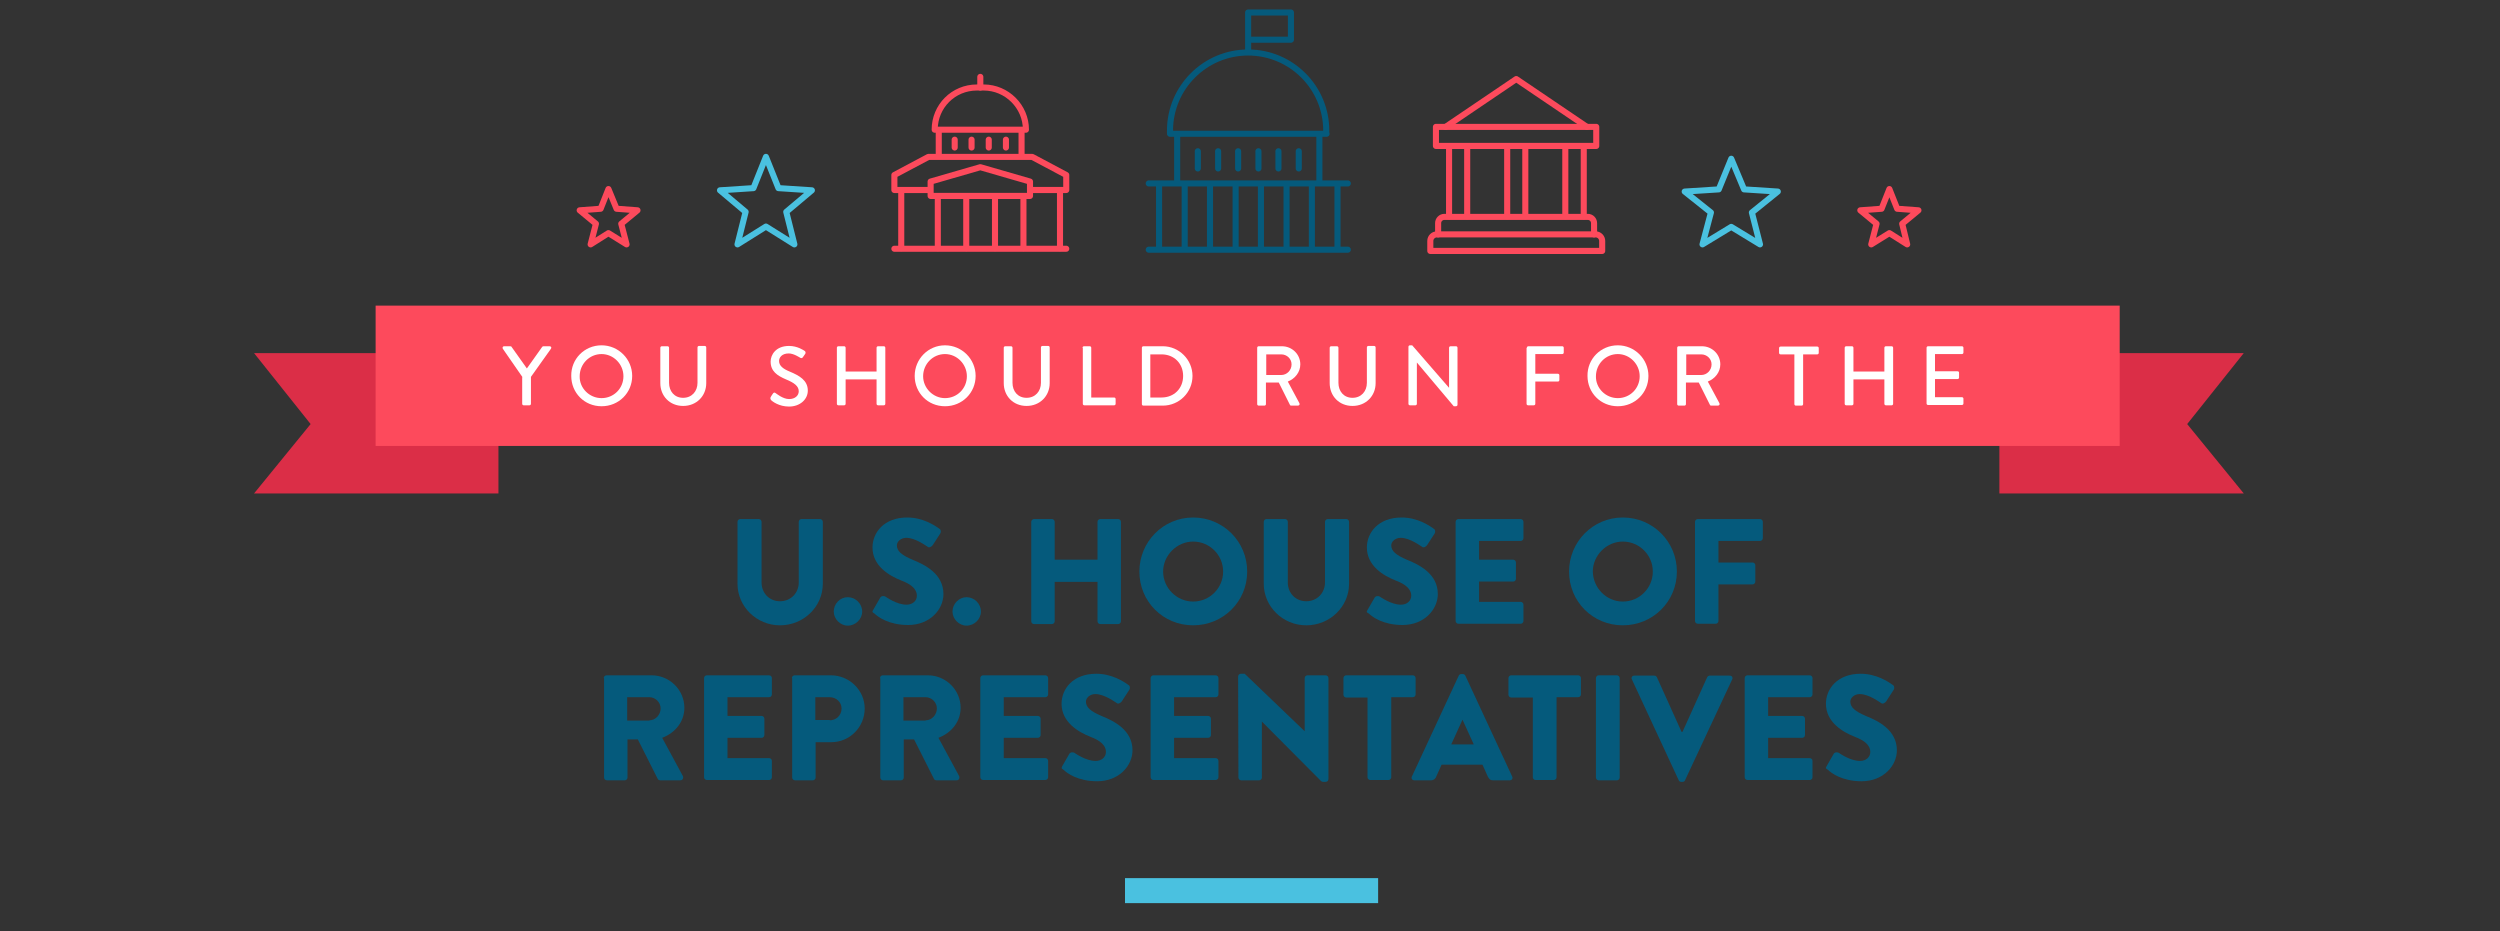 <?xml version="1.0" encoding="utf-8"?>
<!-- Generator: Adobe Illustrator 24.3.0, SVG Export Plug-In . SVG Version: 6.00 Build 0)  -->
<svg version="1.1" id="Layer_1" xmlns="http://www.w3.org/2000/svg" xmlns:xlink="http://www.w3.org/1999/xlink" x="0px" y="0px"
	 viewBox="0 0 800 298" style="enable-background:new 0 0 800 298;" xml:space="preserve">
<rect x="0" y="0" width="800" height="298" fill="#333333" stroke="none"/>
<style type="text/css">
	.st0{fill:#055A7C;}
	.st1{fill:#4AC1E0;}
	.st2{fill:#DB2E47;}
	.st3{fill:#FD4A5C;}
	.st4{fill:#FFFFFF;}
	.st5{fill:none;stroke:#055A7C;stroke-width:1.945;stroke-linecap:round;stroke-linejoin:round;stroke-miterlimit:10;}
	.st6{fill:none;stroke:#FD4A5C;stroke-width:1.945;stroke-linecap:round;stroke-linejoin:round;stroke-miterlimit:10;}
	.st7{fill:none;stroke:#4AC1E0;stroke-width:1.945;stroke-linecap:round;stroke-linejoin:round;stroke-miterlimit:10;}
	.st8{fill:none;stroke:#4AC1E0;stroke-width:1.937;stroke-linecap:round;stroke-linejoin:round;stroke-miterlimit:10;}
</style>
<g>
	<path class="st0" d="M236,167c0-0.5,0.4-0.9,0.9-0.9h5.9c0.5,0,0.9,0.4,0.9,0.9v19.4c0,3.4,2.5,6,5.9,6c3.5,0,6-2.7,6-6V167
		c0-0.5,0.4-0.9,0.9-0.9h5.9c0.5,0,0.9,0.4,0.9,0.9v19.8c0,7.3-6.1,13.3-13.7,13.3c-7.5,0-13.6-6-13.6-13.3V167z"/>
	<path class="st0" d="M271.3,191.1c2.5,0,4.6,2.1,4.6,4.6c0,2.4-2.1,4.5-4.6,4.5c-2.4,0-4.5-2.1-4.5-4.5
		C266.8,193.2,268.8,191.1,271.3,191.1z"/>
	<path class="st0" d="M279.4,195.2l2.3-4c0.4-0.6,1.3-0.5,1.6-0.3c0.2,0.1,3.6,2.6,6.8,2.6c1.9,0,3.3-1.2,3.3-2.9
		c0-2-1.7-3.6-4.9-4.8c-4.1-1.6-9.3-4.8-9.3-10.6c0-4.8,3.7-9.6,11.1-9.6c5,0,8.8,2.5,10.3,3.6c0.6,0.3,0.5,1.2,0.3,1.5l-2.4,3.7
		c-0.3,0.5-1.2,1-1.6,0.6c-0.4-0.2-3.9-2.9-6.9-2.9c-1.7,0-3,1.2-3,2.4c0,1.8,1.4,3.1,5.2,4.7c3.7,1.5,9.7,4.4,9.7,10.9
		c0,4.9-4.3,9.9-11.3,9.9c-6.2,0-9.7-2.6-10.8-3.7C279.2,196,279,195.8,279.4,195.2z"/>
	<path class="st0" d="M309.3,191.1c2.5,0,4.6,2.1,4.6,4.6c0,2.4-2.1,4.5-4.6,4.5c-2.4,0-4.5-2.1-4.5-4.5
		C304.8,193.2,306.9,191.1,309.3,191.1z"/>
	<path class="st0" d="M330,167c0-0.5,0.4-0.9,0.9-0.9h5.7c0.5,0,0.9,0.4,0.9,0.9v12.1h13.7V167c0-0.5,0.4-0.9,0.9-0.9h5.7
		c0.5,0,0.9,0.4,0.9,0.9v31.8c0,0.5-0.4,0.9-0.9,0.9h-5.7c-0.5,0-0.9-0.4-0.9-0.9v-12.6h-13.7v12.6c0,0.5-0.4,0.9-0.9,0.9h-5.7
		c-0.5,0-0.9-0.4-0.9-0.9V167z"/>
	<path class="st0" d="M381.8,165.6c9.6,0,17.3,7.7,17.3,17.3c0,9.6-7.7,17.2-17.3,17.2c-9.6,0-17.2-7.6-17.2-17.2
		C364.6,173.4,372.2,165.6,381.8,165.6z M381.8,192.5c5.3,0,9.6-4.3,9.6-9.6c0-5.3-4.3-9.6-9.6-9.6c-5.2,0-9.6,4.4-9.6,9.6
		C372.2,188.2,376.6,192.5,381.8,192.5z"/>
	<path class="st0" d="M404.4,167c0-0.5,0.4-0.9,0.9-0.9h5.9c0.5,0,0.9,0.4,0.9,0.9v19.4c0,3.4,2.5,6,5.9,6c3.5,0,6-2.7,6-6V167
		c0-0.5,0.4-0.9,0.9-0.9h5.9c0.5,0,0.9,0.4,0.9,0.9v19.8c0,7.3-6.1,13.3-13.7,13.3c-7.5,0-13.6-6-13.6-13.3V167z"/>
	<path class="st0" d="M437.6,195.2l2.3-4c0.4-0.6,1.3-0.5,1.6-0.3c0.2,0.1,3.6,2.6,6.8,2.6c1.9,0,3.3-1.2,3.3-2.9
		c0-2-1.7-3.6-4.9-4.8c-4.1-1.6-9.3-4.8-9.3-10.6c0-4.8,3.7-9.6,11.1-9.6c5,0,8.8,2.5,10.3,3.6c0.6,0.3,0.5,1.2,0.3,1.5l-2.4,3.7
		c-0.3,0.5-1.2,1-1.6,0.6c-0.4-0.2-3.9-2.9-6.9-2.9c-1.7,0-3,1.2-3,2.4c0,1.8,1.4,3.1,5.2,4.7c3.7,1.5,9.7,4.4,9.7,10.9
		c0,4.9-4.3,9.9-11.3,9.9c-6.2,0-9.7-2.6-10.8-3.7C437.3,196,437.2,195.8,437.6,195.2z"/>
	<path class="st0" d="M465.8,167c0-0.5,0.4-0.9,0.9-0.9h19.9c0.5,0,0.9,0.4,0.9,0.9v5.2c0,0.5-0.4,0.9-0.9,0.9h-13.3v6h10.9
		c0.5,0,0.9,0.4,0.9,0.9v5.2c0,0.5-0.4,0.9-0.9,0.9h-10.9v6.5h13.3c0.5,0,0.9,0.4,0.9,0.9v5.2c0,0.5-0.4,0.9-0.9,0.9h-19.9
		c-0.5,0-0.9-0.4-0.9-0.9V167z"/>
	<path class="st0" d="M519.3,165.6c9.6,0,17.3,7.7,17.3,17.3c0,9.6-7.7,17.2-17.3,17.2c-9.6,0-17.2-7.6-17.2-17.2
		C502.1,173.4,509.7,165.6,519.3,165.6z M519.3,192.5c5.3,0,9.6-4.3,9.6-9.6c0-5.3-4.3-9.6-9.6-9.6c-5.2,0-9.6,4.4-9.6,9.6
		C509.8,188.2,514.1,192.5,519.3,192.5z"/>
	<path class="st0" d="M542.4,167c0-0.5,0.4-0.9,0.9-0.9h19.9c0.5,0,0.9,0.4,0.9,0.9v5.2c0,0.5-0.4,0.9-0.9,0.9h-13.3v6.9h10.9
		c0.5,0,0.9,0.4,0.9,0.9v5.2c0,0.5-0.4,0.9-0.9,0.9h-10.9v11.7c0,0.5-0.4,0.9-0.9,0.9h-5.7c-0.5,0-0.9-0.4-0.9-0.9V167z"/>
	<path class="st0" d="M193.2,217c0-0.5,0.4-0.9,0.9-0.9h14.4c5.8,0,10.5,4.7,10.5,10.4c0,4.4-2.9,8-7.1,9.6l6.6,12.2
		c0.3,0.6,0,1.4-0.8,1.4h-6.4c-0.4,0-0.7-0.2-0.8-0.4l-6.4-12.7h-3.3v12.2c0,0.5-0.4,0.9-0.9,0.9h-5.7c-0.5,0-0.9-0.4-0.9-0.9V217z
		 M207.8,230.5c2,0,3.6-1.8,3.6-3.8c0-2-1.7-3.6-3.6-3.6h-7.1v7.5H207.8z"/>
	<path class="st0" d="M225.3,217c0-0.5,0.4-0.9,0.9-0.9h19.9c0.5,0,0.9,0.4,0.9,0.9v5.2c0,0.5-0.4,0.9-0.9,0.9h-13.3v6h10.9
		c0.5,0,0.9,0.4,0.9,0.9v5.2c0,0.5-0.4,0.9-0.9,0.9h-10.9v6.5h13.3c0.5,0,0.9,0.4,0.9,0.9v5.2c0,0.5-0.4,0.9-0.9,0.9h-19.9
		c-0.5,0-0.9-0.4-0.9-0.9V217z"/>
	<path class="st0" d="M253.4,217c0-0.5,0.4-0.9,0.9-0.9h11.6c5.9,0,10.8,4.8,10.8,10.6c0,6-4.8,10.8-10.7,10.8h-5v11.3
		c0,0.5-0.4,0.9-0.9,0.9h-5.7c-0.5,0-0.9-0.4-0.9-0.9V217z M265.5,230.5c2.1,0,3.8-1.6,3.8-3.8c0-2-1.7-3.6-3.8-3.6h-4.6v7.3H265.5z
		"/>
	<path class="st0" d="M281.6,217c0-0.5,0.4-0.9,0.9-0.9h14.4c5.8,0,10.5,4.7,10.5,10.4c0,4.4-2.9,8-7.1,9.6l6.6,12.2
		c0.3,0.6,0,1.4-0.8,1.4h-6.4c-0.4,0-0.7-0.2-0.8-0.4l-6.4-12.7h-3.3v12.2c0,0.5-0.4,0.9-0.9,0.9h-5.7c-0.5,0-0.9-0.4-0.9-0.9V217z
		 M296.2,230.5c2,0,3.6-1.8,3.6-3.8c0-2-1.7-3.6-3.6-3.6h-7.1v7.5H296.2z"/>
	<path class="st0" d="M313.7,217c0-0.5,0.4-0.9,0.9-0.9h19.9c0.5,0,0.9,0.4,0.9,0.9v5.2c0,0.5-0.4,0.9-0.9,0.9h-13.3v6h10.9
		c0.5,0,0.9,0.4,0.9,0.9v5.2c0,0.5-0.4,0.9-0.9,0.9h-10.9v6.5h13.3c0.5,0,0.9,0.4,0.9,0.9v5.2c0,0.5-0.4,0.9-0.9,0.9h-19.9
		c-0.5,0-0.9-0.4-0.9-0.9V217z"/>
	<path class="st0" d="M339.9,245.2l2.3-4c0.4-0.6,1.3-0.5,1.6-0.3c0.2,0.1,3.6,2.6,6.8,2.6c1.9,0,3.3-1.2,3.3-2.9
		c0-2-1.7-3.6-4.9-4.8c-4.1-1.6-9.3-4.8-9.3-10.6c0-4.8,3.7-9.6,11.1-9.6c5,0,8.8,2.5,10.3,3.6c0.6,0.3,0.5,1.2,0.3,1.5l-2.4,3.7
		c-0.3,0.5-1.2,1-1.6,0.6c-0.4-0.2-3.9-2.9-6.9-2.9c-1.7,0-3,1.2-3,2.4c0,1.8,1.4,3.1,5.2,4.7c3.7,1.5,9.7,4.4,9.7,10.9
		c0,4.9-4.3,9.9-11.3,9.9c-6.2,0-9.7-2.6-10.8-3.7C339.7,246,339.6,245.8,339.9,245.2z"/>
	<path class="st0" d="M368.2,217c0-0.5,0.4-0.9,0.9-0.9h19.9c0.5,0,0.9,0.4,0.9,0.9v5.2c0,0.5-0.4,0.9-0.9,0.9h-13.3v6h10.9
		c0.5,0,0.9,0.4,0.9,0.9v5.2c0,0.5-0.4,0.9-0.9,0.9h-10.9v6.5h13.3c0.5,0,0.9,0.4,0.9,0.9v5.2c0,0.5-0.4,0.9-0.9,0.9h-19.9
		c-0.5,0-0.9-0.4-0.9-0.9V217z"/>
	<path class="st0" d="M396.2,216.5c0-0.5,0.4-0.9,0.9-0.9h1.2l19.2,18.4h0v-17c0-0.5,0.4-0.9,0.9-0.9h5.8c0.5,0,0.9,0.4,0.9,0.9
		v32.3c0,0.5-0.4,0.9-0.9,0.9h-0.8c-0.1,0-0.5-0.1-0.6-0.2l-19-19.1h0v17.9c0,0.5-0.4,0.9-0.9,0.9h-5.7c-0.5,0-0.9-0.4-0.9-0.9
		L396.2,216.5z"/>
	<path class="st0" d="M437.7,223.2h-6.9c-0.5,0-0.9-0.4-0.9-0.9V217c0-0.5,0.4-0.9,0.9-0.9h21.3c0.5,0,0.9,0.4,0.9,0.9v5.2
		c0,0.5-0.4,0.9-0.9,0.9h-6.9v25.6c0,0.5-0.4,0.9-0.9,0.9h-5.8c-0.5,0-0.9-0.4-0.9-0.9V223.2z"/>
	<path class="st0" d="M451.8,248.5l15-32.3c0.1-0.3,0.5-0.5,0.8-0.5h0.5c0.3,0,0.7,0.2,0.8,0.5l15,32.3c0.3,0.6-0.1,1.2-0.8,1.2
		h-5.3c-0.9,0-1.2-0.3-1.7-1.2l-1.7-3.8h-13.1l-1.7,3.8c-0.2,0.6-0.8,1.2-1.7,1.2h-5.3C451.9,249.7,451.5,249.1,451.8,248.5z
		 M471.6,238.2l-3.6-7.9h0l-3.6,7.9H471.6z"/>
	<path class="st0" d="M490.5,223.2h-6.9c-0.5,0-0.9-0.4-0.9-0.9V217c0-0.5,0.4-0.9,0.9-0.9H505c0.5,0,0.9,0.4,0.9,0.9v5.2
		c0,0.5-0.4,0.9-0.9,0.9h-6.9v25.6c0,0.5-0.4,0.9-0.9,0.9h-5.8c-0.5,0-0.9-0.4-0.9-0.9V223.2z"/>
	<path class="st0" d="M510.7,217c0-0.5,0.4-0.9,0.9-0.9h5.8c0.5,0,0.9,0.4,0.9,0.9v31.8c0,0.5-0.4,0.9-0.9,0.9h-5.8
		c-0.5,0-0.9-0.4-0.9-0.9V217z"/>
	<path class="st0" d="M522.2,217.4c-0.3-0.6,0.1-1.2,0.8-1.2h6.4c0.4,0,0.7,0.3,0.8,0.5l7.9,17.5h0.3l7.9-17.5
		c0.1-0.2,0.4-0.5,0.8-0.5h6.4c0.7,0,1.1,0.6,0.8,1.2l-15.1,32.3c-0.1,0.3-0.4,0.5-0.8,0.5H538c-0.4,0-0.7-0.2-0.8-0.5L522.2,217.4z
		"/>
	<path class="st0" d="M558.3,217c0-0.5,0.4-0.9,0.9-0.9h19.9c0.5,0,0.9,0.4,0.9,0.9v5.2c0,0.5-0.4,0.9-0.9,0.9h-13.3v6h10.9
		c0.5,0,0.9,0.4,0.9,0.9v5.2c0,0.5-0.4,0.9-0.9,0.9h-10.9v6.5h13.3c0.5,0,0.9,0.4,0.9,0.9v5.2c0,0.5-0.4,0.9-0.9,0.9h-19.9
		c-0.5,0-0.9-0.4-0.9-0.9V217z"/>
	<path class="st0" d="M584.5,245.2l2.3-4c0.4-0.6,1.3-0.5,1.6-0.3c0.2,0.1,3.6,2.6,6.8,2.6c1.9,0,3.3-1.2,3.3-2.9
		c0-2-1.7-3.6-4.9-4.8c-4.1-1.6-9.3-4.8-9.3-10.6c0-4.8,3.7-9.6,11.1-9.6c5,0,8.8,2.5,10.3,3.6c0.6,0.3,0.5,1.2,0.3,1.5l-2.4,3.7
		c-0.3,0.5-1.2,1-1.6,0.6c-0.4-0.2-3.9-2.9-6.9-2.9c-1.7,0-3,1.2-3,2.4c0,1.8,1.4,3.1,5.2,4.7c3.7,1.5,9.7,4.4,9.7,10.9
		c0,4.9-4.3,9.9-11.3,9.9c-6.2,0-9.7-2.6-10.8-3.7C584.3,246,584.1,245.8,584.5,245.2z"/>
</g>
<rect x="360" y="281" class="st1" width="81" height="8"/>
<g>
	<polygon class="st2" points="639.8,157.9 718,157.9 699.9,135.7 718,113 639.8,113 	"/>
	<polygon class="st2" points="159.5,157.9 81.3,157.9 99.4,135.7 81.3,113 159.5,113 	"/>
	<rect x="120.2" y="97.8" class="st3" width="558.1" height="44.9"/>
	<g>
		<path class="st4" d="M167.2,120.7l-6.3-9.1c-0.2-0.4,0-0.8,0.4-0.8h2c0.2,0,0.4,0.1,0.4,0.2l4.9,6.9l4.9-6.9
			c0.1-0.1,0.2-0.2,0.4-0.2h2c0.4,0,0.7,0.4,0.4,0.8l-6.4,9v8.6c0,0.3-0.2,0.5-0.5,0.5h-1.8c-0.3,0-0.5-0.2-0.5-0.5V120.7z"/>
		<path class="st4" d="M192.5,110.5c5.4,0,9.8,4.4,9.8,9.8c0,5.4-4.3,9.7-9.8,9.7s-9.7-4.3-9.7-9.7
			C182.7,114.9,187,110.5,192.5,110.5z M192.5,127.4c3.9,0,7-3.1,7-7c0-3.9-3.2-7.1-7-7.1c-3.9,0-7,3.2-7,7.1
			C185.4,124.2,188.6,127.4,192.5,127.4z"/>
		<path class="st4" d="M211.3,111.3c0-0.3,0.2-0.5,0.5-0.5h1.8c0.3,0,0.5,0.2,0.5,0.5v11.2c0,2.7,1.7,4.8,4.5,4.8
			c2.8,0,4.6-2.1,4.6-4.8v-11.3c0-0.3,0.2-0.5,0.5-0.5h1.8c0.3,0,0.5,0.2,0.5,0.5v11.4c0,4.1-3.1,7.3-7.4,7.3
			c-4.3,0-7.3-3.2-7.3-7.3V111.3z"/>
		<path class="st4" d="M246.6,127.1c0.2-0.4,0.5-0.8,0.7-1.1c0.2-0.4,0.6-0.5,0.9-0.2c0.2,0.1,2.3,1.9,4.3,1.9
			c1.9,0,3.1-1.1,3.1-2.5c0-1.6-1.4-2.7-4.1-3.8c-2.8-1.2-4.9-2.6-4.9-5.7c0-2.1,1.6-5,5.9-5c2.7,0,4.7,1.4,5,1.6
			c0.2,0.1,0.4,0.5,0.2,0.9c-0.2,0.3-0.5,0.7-0.7,1c-0.2,0.4-0.6,0.5-0.9,0.3c-0.2-0.1-2.1-1.4-3.7-1.4c-2.3,0-3.1,1.4-3.1,2.4
			c0,1.5,1.2,2.5,3.4,3.4c3.1,1.3,5.8,2.8,5.8,6.1c0,2.8-2.5,5.1-6,5.1c-3.3,0-5.4-1.7-5.8-2.1C246.6,127.7,246.4,127.5,246.6,127.1
			z"/>
		<path class="st4" d="M267.8,111.3c0-0.3,0.2-0.5,0.5-0.5h1.8c0.3,0,0.5,0.2,0.5,0.5v7.6h9.9v-7.6c0-0.3,0.2-0.5,0.5-0.5h1.8
			c0.3,0,0.5,0.2,0.5,0.5v17.9c0,0.3-0.2,0.5-0.5,0.5h-1.8c-0.3,0-0.5-0.2-0.5-0.5v-7.8h-9.9v7.8c0,0.3-0.2,0.5-0.5,0.5h-1.8
			c-0.3,0-0.5-0.2-0.5-0.5V111.3z"/>
		<path class="st4" d="M302.4,110.5c5.4,0,9.8,4.4,9.8,9.8c0,5.4-4.3,9.7-9.8,9.7s-9.7-4.3-9.7-9.7
			C292.7,114.9,297,110.5,302.4,110.5z M302.4,127.4c3.9,0,7-3.1,7-7c0-3.9-3.2-7.1-7-7.1c-3.9,0-7,3.2-7,7.1
			C295.4,124.2,298.6,127.4,302.4,127.4z"/>
		<path class="st4" d="M321.2,111.3c0-0.3,0.2-0.5,0.5-0.5h1.8c0.3,0,0.5,0.2,0.5,0.5v11.2c0,2.7,1.7,4.8,4.5,4.8
			c2.8,0,4.6-2.1,4.6-4.8v-11.3c0-0.3,0.2-0.5,0.5-0.5h1.8c0.3,0,0.5,0.2,0.5,0.5v11.4c0,4.1-3.1,7.3-7.4,7.3
			c-4.3,0-7.3-3.2-7.3-7.3V111.3z"/>
		<path class="st4" d="M346.4,111.3c0-0.3,0.2-0.5,0.5-0.5h1.8c0.3,0,0.5,0.2,0.5,0.5v15.9h7.3c0.3,0,0.5,0.2,0.5,0.5v1.5
			c0,0.3-0.2,0.5-0.5,0.5H347c-0.3,0-0.5-0.2-0.5-0.5V111.3z"/>
		<path class="st4" d="M365.4,111.3c0-0.3,0.2-0.5,0.5-0.5h6.2c5.2,0,9.5,4.3,9.5,9.5c0,5.3-4.3,9.5-9.5,9.5h-6.2
			c-0.3,0-0.5-0.2-0.5-0.5V111.3z M371.7,127.2c4,0,6.9-2.9,6.9-6.9c0-4-2.9-6.9-6.9-6.9h-3.6v13.8H371.7z"/>
		<path class="st4" d="M402.3,111.3c0-0.3,0.2-0.5,0.5-0.5h7.4c3.3,0,5.9,2.6,5.9,5.8c0,2.5-1.7,4.6-4,5.5l3.7,6.9
			c0.2,0.4,0,0.8-0.5,0.8h-2.1c-0.2,0-0.4-0.1-0.4-0.2l-3.6-7.2h-4.1v6.9c0,0.3-0.2,0.5-0.5,0.5h-1.8c-0.3,0-0.5-0.2-0.5-0.5V111.3z
			 M410,120c1.8,0,3.3-1.5,3.3-3.4c0-1.8-1.5-3.2-3.3-3.2h-4.8v6.6H410z"/>
		<path class="st4" d="M425.5,111.3c0-0.3,0.2-0.5,0.5-0.5h1.8c0.3,0,0.5,0.2,0.5,0.5v11.2c0,2.7,1.7,4.8,4.5,4.8
			c2.8,0,4.6-2.1,4.6-4.8v-11.3c0-0.3,0.2-0.5,0.5-0.5h1.8c0.3,0,0.5,0.2,0.5,0.5v11.4c0,4.1-3.1,7.3-7.4,7.3
			c-4.3,0-7.3-3.2-7.3-7.3V111.3z"/>
		<path class="st4" d="M450.7,111c0-0.3,0.2-0.5,0.5-0.5h0.7l11.8,13.6h0v-12.8c0-0.3,0.2-0.5,0.5-0.5h1.7c0.3,0,0.5,0.2,0.5,0.5
			v18.2c0,0.3-0.2,0.5-0.5,0.5h-0.7l-11.8-14h0v13.2c0,0.3-0.2,0.5-0.5,0.5h-1.7c-0.3,0-0.5-0.2-0.5-0.5V111z"/>
		<path class="st4" d="M488.6,111.3c0-0.3,0.2-0.5,0.5-0.5h10.8c0.3,0,0.5,0.2,0.5,0.5v1.5c0,0.3-0.2,0.5-0.5,0.5h-8.6v6.3h7.2
			c0.3,0,0.5,0.2,0.5,0.5v1.5c0,0.3-0.2,0.5-0.5,0.5h-7.2v7.1c0,0.3-0.2,0.5-0.5,0.5h-1.8c-0.3,0-0.5-0.2-0.5-0.5V111.3z"/>
		<path class="st4" d="M517.7,110.5c5.4,0,9.8,4.4,9.8,9.8c0,5.4-4.3,9.7-9.8,9.7s-9.7-4.3-9.7-9.7
			C507.9,114.9,512.2,110.5,517.7,110.5z M517.7,127.4c3.9,0,7-3.1,7-7c0-3.9-3.2-7.1-7-7.1c-3.9,0-7,3.2-7,7.1
			C510.6,124.2,513.8,127.4,517.7,127.4z"/>
		<path class="st4" d="M536.7,111.3c0-0.3,0.2-0.5,0.5-0.5h7.4c3.3,0,5.9,2.6,5.9,5.8c0,2.5-1.7,4.6-4,5.5l3.7,6.9
			c0.2,0.4,0,0.8-0.5,0.8h-2.1c-0.2,0-0.4-0.1-0.4-0.2l-3.6-7.2h-4.1v6.9c0,0.3-0.2,0.5-0.5,0.5h-1.8c-0.3,0-0.5-0.2-0.5-0.5V111.3z
			 M544.4,120c1.8,0,3.3-1.5,3.3-3.4c0-1.8-1.5-3.2-3.3-3.2h-4.8v6.6H544.4z"/>
		<path class="st4" d="M574.2,113.4h-4.4c-0.3,0-0.5-0.2-0.5-0.5v-1.5c0-0.3,0.2-0.5,0.5-0.5h11.7c0.3,0,0.5,0.2,0.5,0.5v1.5
			c0,0.3-0.2,0.5-0.5,0.5H577v15.9c0,0.3-0.2,0.5-0.5,0.5h-1.8c-0.3,0-0.5-0.2-0.5-0.5V113.4z"/>
		<path class="st4" d="M590.3,111.3c0-0.3,0.2-0.5,0.5-0.5h1.8c0.3,0,0.5,0.2,0.5,0.5v7.6h9.9v-7.6c0-0.3,0.2-0.5,0.5-0.5h1.8
			c0.3,0,0.5,0.2,0.5,0.5v17.9c0,0.3-0.2,0.5-0.5,0.5h-1.8c-0.3,0-0.5-0.2-0.5-0.5v-7.8h-9.9v7.8c0,0.3-0.2,0.5-0.5,0.5h-1.8
			c-0.3,0-0.5-0.2-0.5-0.5V111.3z"/>
		<path class="st4" d="M616.5,111.3c0-0.3,0.2-0.5,0.5-0.5h10.8c0.3,0,0.5,0.2,0.5,0.5v1.5c0,0.3-0.2,0.5-0.5,0.5h-8.6v5.5h7.2
			c0.3,0,0.5,0.2,0.5,0.5v1.5c0,0.3-0.2,0.5-0.5,0.5h-7.2v5.8h8.6c0.3,0,0.5,0.2,0.5,0.5v1.5c0,0.3-0.2,0.5-0.5,0.5H617
			c-0.3,0-0.5-0.2-0.5-0.5V111.3z"/>
	</g>
</g>
<g>
	<g>
		<line class="st5" x1="367.6" y1="79.9" x2="431.3" y2="79.9"/>
		<line class="st5" x1="431.3" y1="58.7" x2="367.6" y2="58.7"/>
		<line class="st5" x1="376.7" y1="43.1" x2="376.7" y2="58.5"/>
		<line class="st5" x1="422.2" y1="58.5" x2="422.2" y2="43.1"/>
		<path class="st5" d="M424.5,42.8h-50.1v-1c0-13.8,11.2-25,25-25l0,0c13.8,0,25,11.2,25,25V42.8z"/>
		<line class="st5" x1="370.9" y1="58.9" x2="370.9" y2="79.5"/>
		<line class="st5" x1="379.1" y1="58.9" x2="379.1" y2="79.5"/>
		<line class="st5" x1="387.2" y1="58.9" x2="387.2" y2="79.5"/>
		<line class="st5" x1="395.4" y1="58.9" x2="395.4" y2="79.5"/>
		<line class="st5" x1="403.5" y1="58.9" x2="403.5" y2="79.5"/>
		<line class="st5" x1="411.7" y1="58.9" x2="411.7" y2="79.5"/>
		<line class="st5" x1="419.8" y1="58.9" x2="419.8" y2="79.5"/>
		<line class="st5" x1="428" y1="58.9" x2="428" y2="79.5"/>
		<line class="st5" x1="383.3" y1="48.4" x2="383.3" y2="53.9"/>
		<line class="st5" x1="389.8" y1="48.4" x2="389.8" y2="53.9"/>
		<line class="st5" x1="396.2" y1="48.4" x2="396.2" y2="53.9"/>
		<line class="st5" x1="402.7" y1="48.4" x2="402.7" y2="53.9"/>
		<line class="st5" x1="409.1" y1="48.4" x2="409.1" y2="53.9"/>
		<line class="st5" x1="415.6" y1="48.4" x2="415.6" y2="53.9"/>
		<polyline class="st5" points="399.4,16.6 399.4,4 413.1,4 413.1,12.7 399.7,12.7 		"/>
	</g>
	<g>
		<polygon class="st6" points="329.6,62.7 297.8,62.7 297.8,58.1 313.7,53.5 329.6,58.1 		"/>
		<polyline class="st6" points="329.8,60.8 341.2,60.8 341.2,56 330.3,50.2 313.7,50.2 297.1,50.2 286.2,56 286.2,60.8 297.6,60.8 
					"/>
		<line class="st6" x1="300.4" y1="42" x2="300.4" y2="49.9"/>
		<line class="st6" x1="326.9" y1="49.9" x2="326.9" y2="42"/>
		<path class="st6" d="M328.3,41.5h-29.2l0,0c0-7.5,6-13.5,13.5-13.5h2.2C322.2,28,328.3,34.1,328.3,41.5L328.3,41.5z"/>
		<line class="st6" x1="300.1" y1="63.1" x2="300.1" y2="79.4"/>
		<line class="st6" x1="309.2" y1="63.1" x2="309.2" y2="79.4"/>
		<line class="st6" x1="318.4" y1="63.1" x2="318.4" y2="79.4"/>
		<line class="st6" x1="327.5" y1="63.1" x2="327.5" y2="79.4"/>
		<line class="st6" x1="305.5" y1="44.7" x2="305.5" y2="47.2"/>
		<line class="st6" x1="310.9" y1="44.7" x2="310.9" y2="47.2"/>
		<line class="st6" x1="316.4" y1="44.7" x2="316.4" y2="47.2"/>
		<line class="st6" x1="321.9" y1="44.7" x2="321.9" y2="47.2"/>
		<line class="st6" x1="313.7" y1="28" x2="313.7" y2="24.6"/>
		<line class="st6" x1="288.4" y1="61.2" x2="288.4" y2="79.4"/>
		<line class="st6" x1="339.2" y1="61.2" x2="339.2" y2="79.4"/>
		<line class="st6" x1="286.2" y1="79.6" x2="341.2" y2="79.6"/>
	</g>
	<g>
		<path class="st6" d="M512.7,80.3h-55v-3.2c0-1.2,1-2.1,2.1-2.1h50.8c1.2,0,2.1,1,2.1,2.1V80.3z"/>
		<rect x="459.5" y="40.6" class="st6" width="51.3" height="6.1"/>
		<path class="st6" d="M460.2,75v-3.6c0-1.1,0.9-2,2-2h45.9c1.1,0,2,0.9,2,2V75"/>
		<polyline class="st6" points="462.6,40.6 485.2,25.3 507.8,40.6 		"/>
		<line class="st6" x1="463.7" y1="46.9" x2="463.7" y2="69.2"/>
		<line class="st6" x1="469.5" y1="46.9" x2="469.5" y2="69.2"/>
		<line class="st6" x1="482.3" y1="46.9" x2="482.3" y2="69.2"/>
		<line class="st6" x1="488.1" y1="46.9" x2="488.1" y2="69.2"/>
		<line class="st6" x1="500.9" y1="46.9" x2="500.9" y2="69.2"/>
		<line class="st6" x1="506.8" y1="46.9" x2="506.8" y2="69.2"/>
	</g>
	<polygon class="st7" points="245.1,72.5 236,78.2 238.6,67.8 230.4,60.9 241.1,60.2 245.1,50.2 249.1,60.2 259.8,60.9 251.6,67.8 
		254.2,78.2 	"/>
	<polygon class="st6" points="194.7,74.6 189,78.2 190.7,71.6 185.5,67.3 192.2,66.8 194.7,60.5 197.3,66.8 204,67.3 198.8,71.6 
		200.5,78.2 	"/>
	<polygon class="st6" points="604.6,74.6 598.8,78.2 600.5,71.6 595.3,67.3 602.1,66.8 604.6,60.5 607.1,66.8 613.9,67.3 
		608.7,71.6 610.3,78.2 	"/>
	<polygon class="st8" points="554,72.6 544.8,78.2 547.5,68 539.1,61.3 550,60.6 554,50.8 558.1,60.6 568.9,61.3 560.6,68 
		563.2,78.2 	"/>
</g>
</svg>
